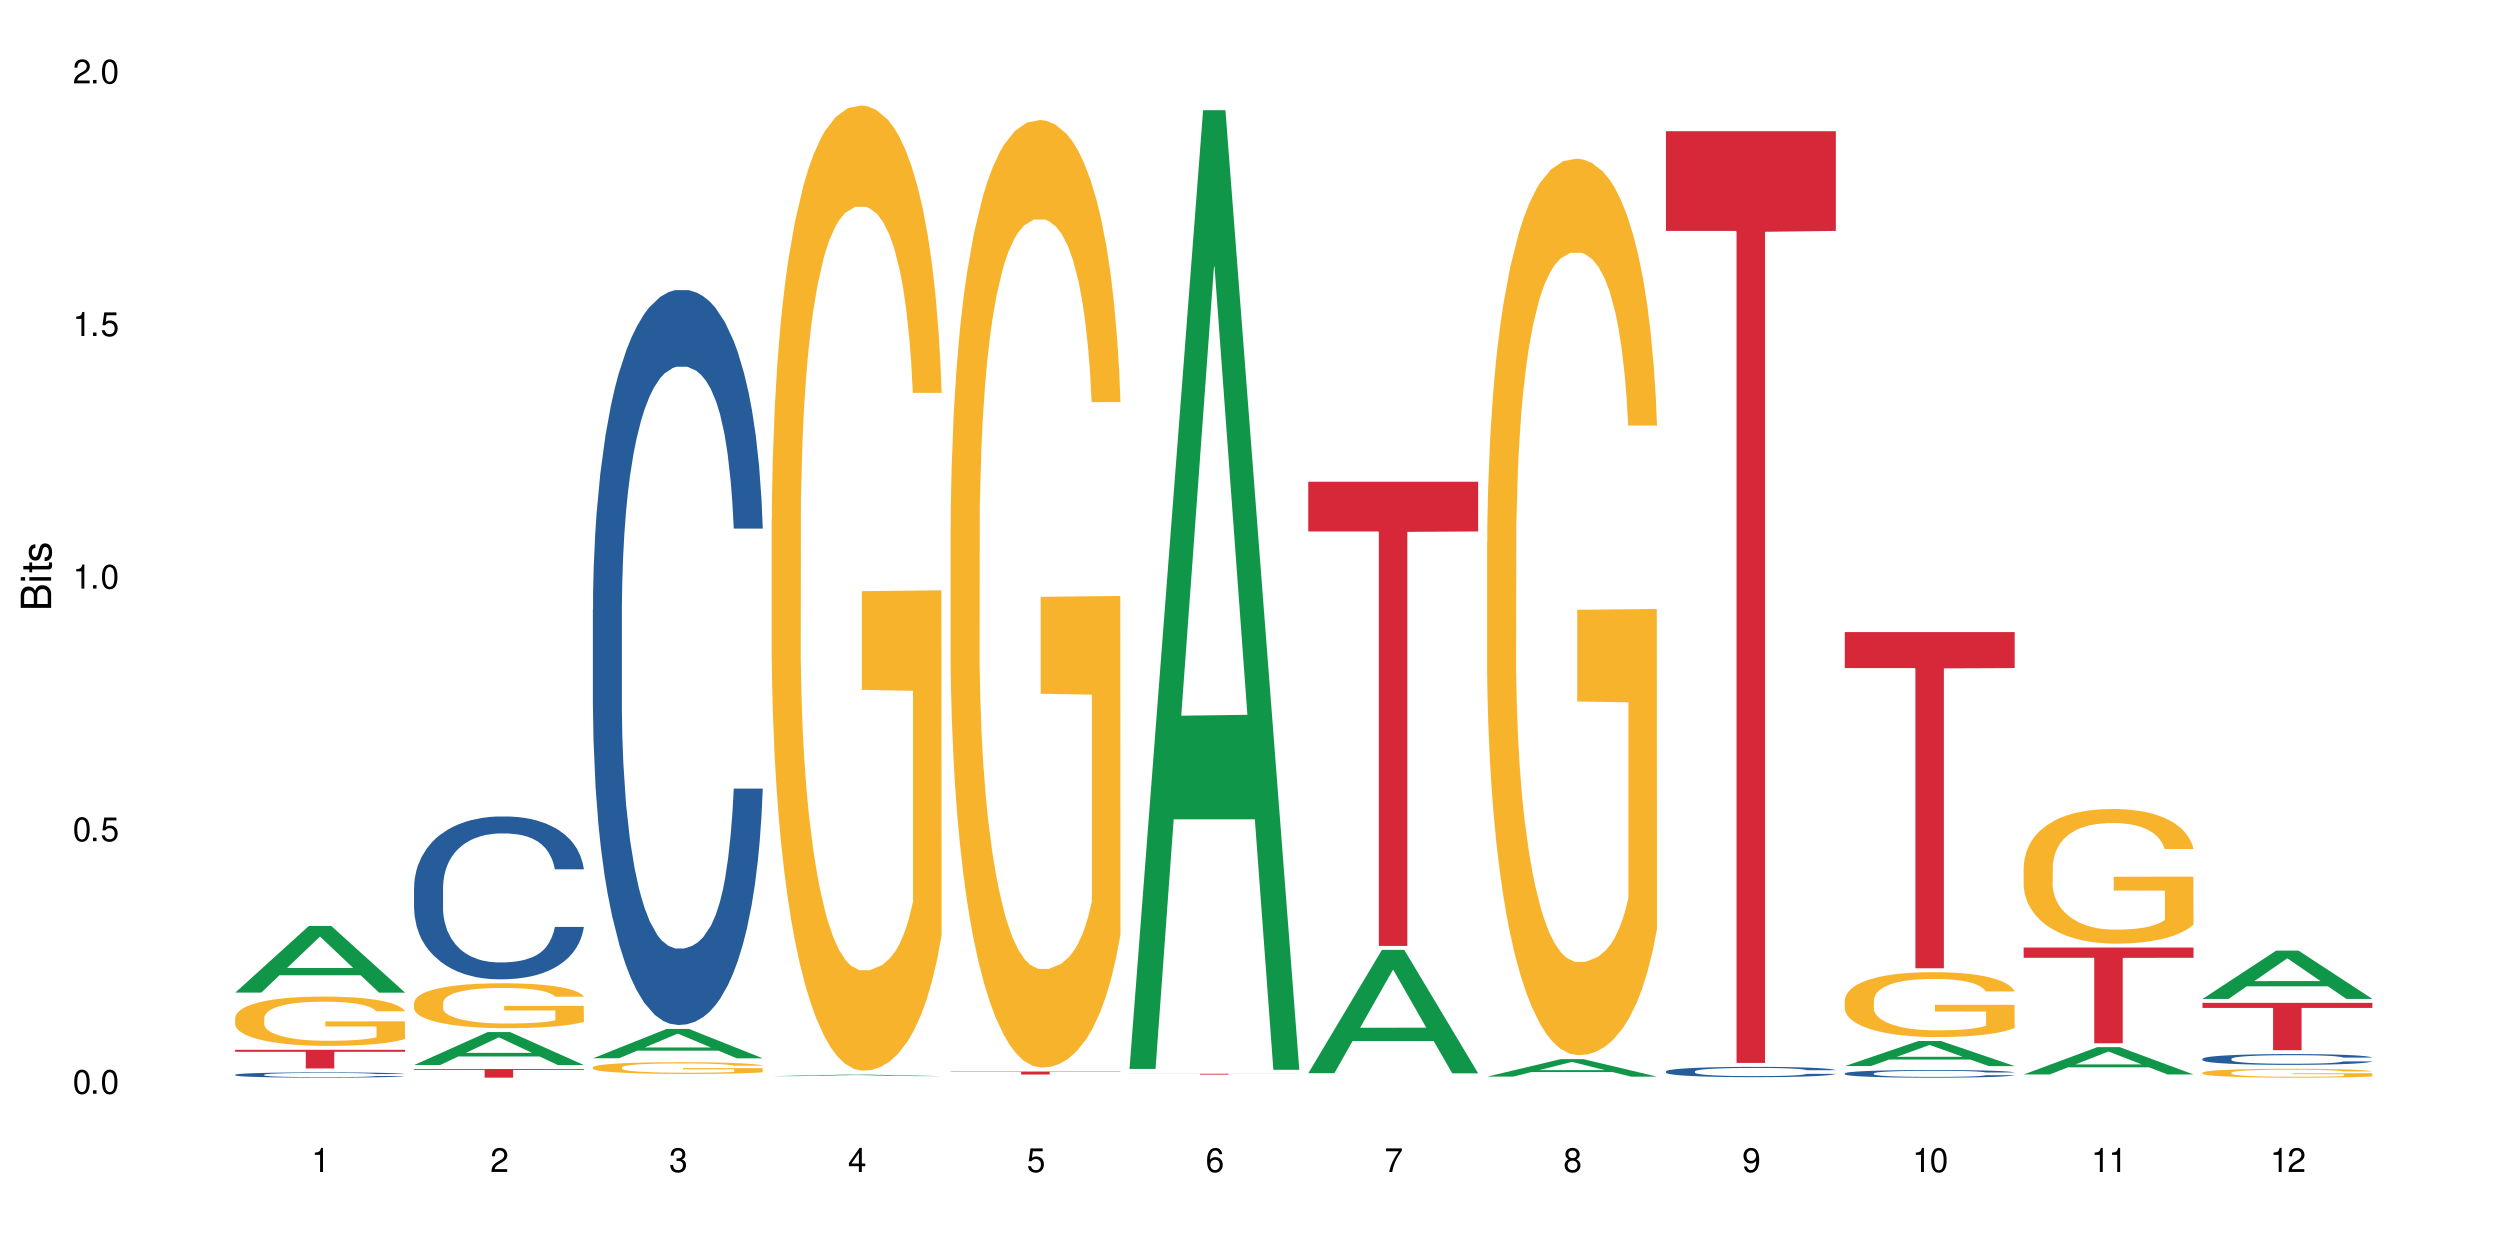 <?xml version="1.0" encoding="UTF-8"?>
<svg xmlns="http://www.w3.org/2000/svg" xmlns:xlink="http://www.w3.org/1999/xlink" width="720" height="360" viewBox="0 0 720 360">
<defs>
<g>
<g id="glyph-0-0">
</g>
<g id="glyph-0-1">
<path d="M 2.641 -6.938 C 2 -6.938 1.422 -6.656 1.078 -6.172 C 0.641 -5.562 0.406 -4.641 0.406 -3.359 C 0.406 -1.016 1.188 0.219 2.641 0.219 C 4.078 0.219 4.859 -1.016 4.859 -3.297 C 4.859 -4.641 4.656 -5.547 4.203 -6.172 C 3.844 -6.656 3.281 -6.938 2.641 -6.938 Z M 2.641 -6.188 C 3.547 -6.188 4 -5.25 4 -3.375 C 4 -1.406 3.562 -0.484 2.625 -0.484 C 1.734 -0.484 1.281 -1.438 1.281 -3.344 C 1.281 -5.25 1.734 -6.188 2.641 -6.188 Z M 2.641 -6.188 "/>
</g>
<g id="glyph-0-2">
<path d="M 1.828 -1 L 0.828 -1 L 0.828 0 L 1.828 0 Z M 1.828 -1 "/>
</g>
<g id="glyph-0-3">
<path d="M 4.562 -6.797 L 1.062 -6.797 L 0.547 -3.094 L 1.328 -3.094 C 1.719 -3.562 2.047 -3.734 2.578 -3.734 C 3.484 -3.734 4.062 -3.109 4.062 -2.094 C 4.062 -1.125 3.484 -0.531 2.578 -0.531 C 1.828 -0.531 1.375 -0.906 1.188 -1.672 L 0.328 -1.672 C 0.453 -1.109 0.547 -0.844 0.75 -0.594 C 1.125 -0.078 1.828 0.219 2.594 0.219 C 3.969 0.219 4.922 -0.781 4.922 -2.219 C 4.922 -3.562 4.031 -4.484 2.719 -4.484 C 2.25 -4.484 1.859 -4.359 1.469 -4.062 L 1.734 -5.969 L 4.562 -5.969 Z M 4.562 -6.797 "/>
</g>
<g id="glyph-0-4">
<path d="M 2.484 -4.938 L 2.484 0 L 3.328 0 L 3.328 -6.938 L 2.766 -6.938 C 2.469 -5.875 2.281 -5.734 0.984 -5.562 L 0.984 -4.938 Z M 2.484 -4.938 "/>
</g>
<g id="glyph-0-5">
<path d="M 4.859 -0.828 L 1.281 -0.828 C 1.359 -1.406 1.672 -1.781 2.5 -2.281 L 3.469 -2.828 C 4.406 -3.344 4.906 -4.062 4.906 -4.906 C 4.906 -5.484 4.672 -6.031 4.266 -6.406 C 3.859 -6.766 3.375 -6.938 2.719 -6.938 C 1.859 -6.938 1.219 -6.625 0.844 -6.031 C 0.609 -5.672 0.5 -5.234 0.484 -4.531 L 1.328 -4.531 C 1.359 -5.016 1.406 -5.281 1.531 -5.516 C 1.75 -5.938 2.188 -6.203 2.703 -6.203 C 3.469 -6.203 4.031 -5.641 4.031 -4.891 C 4.031 -4.344 3.719 -3.859 3.125 -3.516 L 2.234 -3 C 0.812 -2.172 0.406 -1.531 0.328 -0.016 L 4.859 -0.016 Z M 4.859 -0.828 "/>
</g>
<g id="glyph-0-6">
<path d="M 2.125 -3.188 L 2.578 -3.188 C 3.5 -3.188 3.984 -2.766 3.984 -1.922 C 3.984 -1.062 3.469 -0.531 2.594 -0.531 C 1.656 -0.531 1.203 -1 1.156 -2.016 L 0.312 -2.016 C 0.344 -1.453 0.438 -1.094 0.609 -0.781 C 0.953 -0.109 1.625 0.219 2.547 0.219 C 3.953 0.219 4.859 -0.625 4.859 -1.938 C 4.859 -2.828 4.516 -3.297 3.703 -3.594 C 4.344 -3.844 4.656 -4.328 4.656 -5.031 C 4.656 -6.219 3.875 -6.938 2.578 -6.938 C 1.203 -6.938 0.484 -6.172 0.453 -4.703 L 1.297 -4.703 C 1.312 -5.125 1.344 -5.359 1.453 -5.578 C 1.641 -5.969 2.062 -6.203 2.594 -6.203 C 3.344 -6.203 3.797 -5.75 3.797 -5 C 3.797 -4.516 3.609 -4.219 3.25 -4.047 C 3.016 -3.953 2.703 -3.922 2.125 -3.906 Z M 2.125 -3.188 "/>
</g>
<g id="glyph-0-7">
<path d="M 3.141 -1.672 L 3.141 0 L 3.984 0 L 3.984 -1.672 L 4.984 -1.672 L 4.984 -2.438 L 3.984 -2.438 L 3.984 -6.938 L 3.359 -6.938 L 0.266 -2.578 L 0.266 -1.672 Z M 3.141 -2.438 L 1 -2.438 L 3.141 -5.5 Z M 3.141 -2.438 "/>
</g>
<g id="glyph-0-8">
<path d="M 4.781 -5.125 C 4.609 -6.266 3.891 -6.938 2.844 -6.938 C 2.094 -6.938 1.422 -6.578 1.031 -5.953 C 0.594 -5.266 0.406 -4.422 0.406 -3.172 C 0.406 -2 0.578 -1.25 0.984 -0.641 C 1.359 -0.078 1.953 0.219 2.703 0.219 C 3.984 0.219 4.922 -0.75 4.922 -2.094 C 4.922 -3.375 4.062 -4.281 2.844 -4.281 C 2.172 -4.281 1.641 -4.031 1.281 -3.516 C 1.281 -5.234 1.828 -6.188 2.797 -6.188 C 3.391 -6.188 3.797 -5.797 3.938 -5.125 Z M 2.734 -3.531 C 3.547 -3.531 4.062 -2.953 4.062 -2.031 C 4.062 -1.156 3.484 -0.531 2.703 -0.531 C 1.922 -0.531 1.328 -1.188 1.328 -2.078 C 1.328 -2.938 1.906 -3.531 2.734 -3.531 Z M 2.734 -3.531 "/>
</g>
<g id="glyph-0-9">
<path d="M 4.984 -6.797 L 0.438 -6.797 L 0.438 -5.969 L 4.109 -5.969 C 2.5 -3.656 1.828 -2.234 1.328 0 L 2.219 0 C 2.594 -2.172 3.453 -4.047 4.984 -6.094 Z M 4.984 -6.797 "/>
</g>
<g id="glyph-0-10">
<path d="M 3.75 -3.656 C 4.469 -4.094 4.688 -4.438 4.688 -5.078 C 4.688 -6.172 3.844 -6.938 2.641 -6.938 C 1.438 -6.938 0.594 -6.172 0.594 -5.094 C 0.594 -4.438 0.812 -4.094 1.516 -3.656 C 0.734 -3.266 0.359 -2.703 0.359 -1.922 C 0.359 -0.656 1.281 0.219 2.641 0.219 C 3.984 0.219 4.922 -0.656 4.922 -1.922 C 4.922 -2.703 4.531 -3.266 3.75 -3.656 Z M 2.641 -6.188 C 3.359 -6.188 3.812 -5.75 3.812 -5.062 C 3.812 -4.406 3.344 -3.984 2.641 -3.984 C 1.922 -3.984 1.453 -4.406 1.453 -5.078 C 1.453 -5.75 1.922 -6.188 2.641 -6.188 Z M 2.641 -3.266 C 3.484 -3.266 4.062 -2.719 4.062 -1.906 C 4.062 -1.078 3.484 -0.531 2.625 -0.531 C 1.797 -0.531 1.219 -1.094 1.219 -1.906 C 1.219 -2.719 1.781 -3.266 2.641 -3.266 Z M 2.641 -3.266 "/>
</g>
<g id="glyph-0-11">
<path d="M 0.516 -1.578 C 0.672 -0.453 1.406 0.219 2.438 0.219 C 3.188 0.219 3.859 -0.141 4.266 -0.766 C 4.688 -1.453 4.891 -2.297 4.891 -3.547 C 4.891 -4.719 4.703 -5.453 4.312 -6.078 C 3.938 -6.641 3.344 -6.938 2.594 -6.938 C 1.297 -6.938 0.359 -5.969 0.359 -4.625 C 0.359 -3.344 1.234 -2.453 2.453 -2.453 C 3.094 -2.453 3.578 -2.672 4.016 -3.203 C 4 -1.484 3.469 -0.531 2.5 -0.531 C 1.906 -0.531 1.484 -0.906 1.359 -1.578 Z M 2.578 -6.203 C 3.375 -6.203 3.969 -5.531 3.969 -4.641 C 3.969 -3.797 3.391 -3.188 2.547 -3.188 C 1.734 -3.188 1.234 -3.766 1.234 -4.688 C 1.234 -5.562 1.797 -6.203 2.578 -6.203 Z M 2.578 -6.203 "/>
</g>
<g id="glyph-1-0">
</g>
<g id="glyph-1-1">
<path d="M 0 -0.953 L 0 -4.891 C 0 -5.719 -0.234 -6.344 -0.734 -6.797 C -1.188 -7.234 -1.812 -7.469 -2.5 -7.469 C -3.547 -7.469 -4.188 -7 -4.625 -5.875 C -4.984 -6.688 -5.625 -7.094 -6.531 -7.094 C -7.172 -7.094 -7.734 -6.859 -8.141 -6.391 C -8.562 -5.922 -8.75 -5.344 -8.75 -4.5 L -8.75 -0.953 Z M -4.984 -2.062 L -7.766 -2.062 L -7.766 -4.219 C -7.766 -4.844 -7.688 -5.203 -7.453 -5.5 C -7.219 -5.812 -6.859 -5.969 -6.375 -5.969 C -5.891 -5.969 -5.531 -5.812 -5.297 -5.5 C -5.062 -5.203 -4.984 -4.844 -4.984 -4.219 Z M -0.984 -2.062 L -4 -2.062 L -4 -4.781 C -4 -5.766 -3.438 -6.359 -2.484 -6.359 C -1.547 -6.359 -0.984 -5.766 -0.984 -4.781 Z M -0.984 -2.062 "/>
</g>
<g id="glyph-1-2">
<path d="M -6.281 -1.797 L -6.281 -0.797 L 0 -0.797 L 0 -1.797 Z M -8.75 -1.797 L -8.75 -0.797 L -7.484 -0.797 L -7.484 -1.797 Z M -8.75 -1.797 "/>
</g>
<g id="glyph-1-3">
<path d="M -6.281 -3.047 L -6.281 -2.016 L -8.016 -2.016 L -8.016 -1.016 L -6.281 -1.016 L -6.281 -0.172 L -5.469 -0.172 L -5.469 -1.016 L -0.719 -1.016 C -0.078 -1.016 0.281 -1.453 0.281 -2.234 C 0.281 -2.5 0.25 -2.719 0.188 -3.047 L -0.641 -3.047 C -0.609 -2.906 -0.594 -2.766 -0.594 -2.562 C -0.594 -2.141 -0.719 -2.016 -1.156 -2.016 L -5.469 -2.016 L -5.469 -3.047 Z M -6.281 -3.047 "/>
</g>
<g id="glyph-1-4">
<path d="M -4.531 -5.25 C -5.766 -5.25 -6.469 -4.422 -6.469 -2.969 C -6.469 -1.516 -5.719 -0.562 -4.547 -0.562 C -3.562 -0.562 -3.094 -1.062 -2.734 -2.562 L -2.516 -3.484 C -2.344 -4.188 -2.094 -4.469 -1.641 -4.469 C -1.047 -4.469 -0.641 -3.875 -0.641 -3 C -0.641 -2.453 -0.797 -2 -1.062 -1.75 C -1.25 -1.594 -1.422 -1.531 -1.875 -1.469 L -1.875 -0.406 C -0.422 -0.453 0.281 -1.266 0.281 -2.922 C 0.281 -4.5 -0.5 -5.516 -1.719 -5.516 C -2.656 -5.516 -3.172 -4.984 -3.469 -3.734 L -3.703 -2.766 C -3.891 -1.953 -4.156 -1.609 -4.594 -1.609 C -5.188 -1.609 -5.547 -2.125 -5.547 -2.938 C -5.547 -3.75 -5.203 -4.172 -4.531 -4.203 Z M -4.531 -5.25 "/>
</g>
</g>
</defs>
<rect x="-72" y="-36" width="864" height="432" fill="rgb(100%, 100%, 100%)" fill-opacity="1"/>
<path fill-rule="nonzero" fill="rgb(6.275%, 58.824%, 28.235%)" fill-opacity="1" d="M 67.73 285.871 L 67.785 285.852 L 88.957 266.664 L 95.387 266.664 L 116.664 285.887 L 109.188 285.887 L 103.855 280.871 L 80.488 280.871 L 75.258 285.871 L 67.73 285.871 L 82.734 278.793 L 101.711 278.773 L 92.25 269.805 L 92.145 269.785 L 92.039 269.84 L 82.684 278.773 L 82.734 278.793 Z M 67.73 285.871 "/>
<path fill-rule="nonzero" fill="rgb(14.51%, 36.078%, 60%)" fill-opacity="1" d="M 67.73 309.512 L 67.789 309.508 L 67.789 309.477 L 67.969 309.422 L 68.387 309.355 L 68.805 309.309 L 69.879 309.227 L 71.371 309.148 L 72.922 309.086 L 74.055 309.051 L 75.07 309.023 L 77.398 308.969 L 78.891 308.945 L 80.5 308.918 L 82.469 308.895 L 83.902 308.883 L 87.125 308.859 L 89.512 308.852 L 91.363 308.848 L 95.359 308.848 L 97.746 308.852 L 99.477 308.859 L 101.387 308.871 L 102.996 308.883 L 105.801 308.914 L 108.309 308.953 L 109.441 308.973 L 111.234 309.016 L 112.605 309.059 L 113.559 309.094 L 114.633 309.148 L 115.59 309.211 L 116.305 309.281 L 116.664 309.34 L 108.309 309.34 L 107.891 309.285 L 107.414 309.242 L 106.52 309.184 L 105.625 309.145 L 104.371 309.105 L 103.238 309.078 L 101.684 309.051 L 100.312 309.035 L 98.879 309.023 L 97.508 309.012 L 94.883 309.004 L 91.84 309.004 L 90.707 309.008 L 88.379 309.02 L 87.125 309.027 L 85.336 309.047 L 84.082 309.066 L 82.59 309.094 L 81.574 309.117 L 80.32 309.152 L 79.426 309.188 L 78.414 309.23 L 77.816 309.266 L 77.277 309.305 L 76.801 309.352 L 76.441 309.402 L 76.203 309.453 L 76.086 309.504 L 76.086 309.719 L 76.203 309.77 L 76.504 309.828 L 77.277 309.914 L 78.414 309.988 L 79.727 310.047 L 80.977 310.086 L 81.695 310.105 L 82.648 310.129 L 84.141 310.156 L 86.289 310.184 L 87.543 310.195 L 89.453 310.207 L 91.422 310.211 L 94.047 310.211 L 96.375 310.207 L 97.926 310.199 L 99.535 310.188 L 101.746 310.164 L 103.117 310.145 L 104.312 310.117 L 105.207 310.09 L 105.801 310.066 L 106.699 310.023 L 107.414 309.977 L 107.949 309.93 L 108.309 309.883 L 116.664 309.883 L 116.305 309.938 L 115.77 309.992 L 115.23 310.031 L 114.395 310.082 L 113.441 310.125 L 112.066 310.172 L 110.934 310.203 L 109.441 310.238 L 108.07 310.266 L 106.578 310.289 L 104.371 310.316 L 102.938 310.332 L 101.387 310.344 L 99.535 310.355 L 97.211 310.363 L 94.703 310.371 L 92.375 310.371 L 89.871 310.367 L 88.02 310.363 L 85.574 310.352 L 82.531 310.324 L 80.32 310.301 L 78.59 310.273 L 77.102 310.246 L 75.43 310.207 L 73.281 310.145 L 71.969 310.098 L 71.074 310.059 L 70.059 310.004 L 69.344 309.957 L 68.508 309.879 L 67.91 309.777 L 67.73 309.703 Z M 67.73 309.512 "/>
<path fill-rule="nonzero" fill="rgb(96.863%, 70.196%, 16.863%)" fill-opacity="1" d="M 67.73 293.098 L 67.789 293.086 L 67.789 292.824 L 68.031 292.242 L 68.625 291.438 L 69.402 290.773 L 70.238 290.258 L 70.773 289.984 L 71.668 289.594 L 72.445 289.309 L 74.414 288.727 L 76.922 288.18 L 78.293 287.945 L 79.844 287.727 L 82.051 287.48 L 83.066 287.387 L 86.172 287.18 L 89.691 287.051 L 93.57 287.012 L 95.359 287.023 L 97.805 287.078 L 101.148 287.219 L 103.059 287.352 L 104.551 287.48 L 106.102 287.648 L 108.012 287.906 L 109.801 288.219 L 111.234 288.531 L 112.664 288.918 L 113.859 289.336 L 114.871 289.789 L 115.77 290.332 L 116.305 290.789 L 116.664 291.242 L 108.367 291.242 L 107.891 290.789 L 107.355 290.438 L 106.461 290.008 L 105.562 289.699 L 104.668 289.453 L 102.996 289.113 L 101.566 288.906 L 99.777 288.727 L 98.047 288.609 L 96.074 288.531 L 94.883 288.504 L 91.719 288.504 L 88.855 288.594 L 87.184 288.699 L 85.992 288.805 L 84.32 288.996 L 83.305 289.152 L 82.707 289.258 L 80.918 289.66 L 79.727 290.023 L 79.07 290.27 L 78.234 290.656 L 77.637 291.008 L 76.98 291.527 L 76.621 291.918 L 76.145 292.801 L 76.086 295.133 L 76.266 295.629 L 76.621 296.16 L 77.102 296.625 L 77.816 297.121 L 78.531 297.496 L 79.785 298 L 80.859 298.34 L 81.695 298.559 L 83.305 298.91 L 83.961 299.027 L 85.512 299.262 L 87.125 299.441 L 89.094 299.598 L 90.586 299.676 L 92.973 299.738 L 96.016 299.738 L 99.598 299.664 L 101.863 299.559 L 103.414 299.453 L 104.43 299.363 L 105.684 299.223 L 106.578 299.09 L 107.414 298.949 L 108.43 298.727 L 108.43 295.629 L 93.688 295.613 L 93.688 294.16 L 116.602 294.148 L 116.664 299.223 L 115.41 299.57 L 113.859 299.91 L 112.367 300.168 L 110.816 300.391 L 108.605 300.637 L 106.816 300.793 L 104.07 300.973 L 101.566 301.09 L 98.941 301.168 L 96.613 301.207 L 93.867 301.219 L 91.422 301.191 L 88.797 301.117 L 86.707 301.012 L 84.797 300.883 L 82.887 300.715 L 80.5 300.441 L 78.949 300.219 L 77.34 299.949 L 75.727 299.625 L 74.297 299.273 L 73.34 299 L 72.387 298.688 L 71.371 298.301 L 70.418 297.859 L 69.699 297.457 L 69.043 297.004 L 68.566 296.574 L 68.09 295.992 L 67.852 295.523 L 67.73 295.121 Z M 67.73 293.098 "/>
<path fill-rule="nonzero" fill="rgb(83.922%, 15.686%, 22.353%)" fill-opacity="1" d="M 67.73 302.344 L 116.664 302.344 L 116.664 302.918 L 96.27 302.926 L 96.27 307.723 L 88.066 307.723 L 88.066 302.93 L 87.945 302.918 L 67.73 302.918 Z M 67.73 302.344 "/>
<path fill-rule="nonzero" fill="rgb(6.275%, 58.824%, 28.235%)" fill-opacity="1" d="M 119.238 306.727 L 119.289 306.719 L 140.465 297.234 L 146.895 297.234 L 168.172 306.738 L 160.695 306.738 L 155.363 304.258 L 131.996 304.258 L 126.766 306.727 L 119.238 306.727 L 134.242 303.23 L 153.219 303.223 L 143.758 298.785 L 143.652 298.777 L 143.547 298.805 L 134.191 303.223 L 134.242 303.23 Z M 119.238 306.727 "/>
<path fill-rule="nonzero" fill="rgb(14.51%, 36.078%, 60%)" fill-opacity="1" d="M 119.238 255.562 L 119.297 255.52 L 119.297 254.492 L 119.477 252.863 L 119.895 250.805 L 120.312 249.391 L 121.387 246.859 L 122.879 244.418 L 124.43 242.531 L 125.562 241.418 L 126.578 240.559 L 128.906 238.973 L 130.398 238.16 L 132.008 237.43 L 133.977 236.703 L 135.41 236.273 L 138.633 235.586 L 141.02 235.285 L 142.871 235.156 L 146.867 235.156 L 149.254 235.328 L 150.984 235.543 L 152.895 235.887 L 154.504 236.273 L 157.309 237.215 L 159.816 238.414 L 160.949 239.102 L 162.742 240.43 L 164.113 241.719 L 165.066 242.832 L 166.141 244.418 L 167.098 246.348 L 167.812 248.531 L 168.172 250.375 L 159.816 250.375 L 159.398 248.66 L 158.922 247.332 L 158.027 245.574 L 157.133 244.332 L 155.879 243.09 L 154.746 242.273 L 153.191 241.461 L 151.82 240.945 L 150.387 240.559 L 149.016 240.301 L 146.391 240.047 L 143.348 240.047 L 142.211 240.129 L 139.887 240.473 L 138.633 240.773 L 136.844 241.375 L 135.59 241.93 L 134.098 242.789 L 133.082 243.516 L 131.828 244.633 L 130.934 245.617 L 129.922 247.031 L 129.324 248.105 L 128.785 249.305 L 128.309 250.719 L 127.949 252.219 L 127.711 253.805 L 127.594 255.348 L 127.594 261.992 L 127.711 263.535 L 128.012 265.336 L 128.785 267.953 L 129.922 270.223 L 131.234 272.023 L 132.484 273.312 L 133.203 273.91 L 134.156 274.598 L 135.648 275.453 L 137.797 276.312 L 139.051 276.656 L 140.961 276.996 L 142.93 277.168 L 145.555 277.168 L 147.883 276.996 L 149.434 276.781 L 151.043 276.441 L 153.254 275.711 L 154.625 275.027 L 155.816 274.211 L 156.715 273.398 L 157.309 272.711 L 158.207 271.383 L 158.922 269.926 L 159.457 268.422 L 159.816 266.965 L 168.172 266.965 L 167.812 268.68 L 167.277 270.352 L 166.738 271.598 L 165.902 273.098 L 164.949 274.426 L 163.574 275.926 L 162.441 276.91 L 160.949 277.984 L 159.578 278.797 L 158.086 279.527 L 155.879 280.383 L 154.445 280.812 L 152.895 281.199 L 151.043 281.543 L 148.719 281.84 L 146.211 282.012 L 143.883 282.055 L 141.379 281.969 L 139.527 281.797 L 137.082 281.414 L 134.039 280.641 L 131.828 279.828 L 130.098 279.012 L 128.605 278.156 L 126.938 276.996 L 124.789 275.109 L 123.477 273.652 L 122.582 272.453 L 121.566 270.781 L 120.852 269.281 L 120.016 266.879 L 119.418 263.836 L 119.238 261.48 Z M 119.238 255.562 "/>
<path fill-rule="nonzero" fill="rgb(96.863%, 70.196%, 16.863%)" fill-opacity="1" d="M 119.238 288.719 L 119.297 288.707 L 119.297 288.469 L 119.535 287.938 L 120.133 287.207 L 120.91 286.605 L 121.746 286.133 L 122.281 285.883 L 123.176 285.531 L 123.953 285.27 L 125.922 284.738 L 128.43 284.242 L 129.801 284.031 L 131.352 283.828 L 133.559 283.605 L 134.574 283.523 L 137.676 283.332 L 141.199 283.215 L 145.078 283.18 L 146.867 283.191 L 149.312 283.238 L 152.656 283.371 L 154.566 283.488 L 156.059 283.605 L 157.609 283.758 L 159.52 283.996 L 161.309 284.277 L 162.742 284.562 L 164.172 284.914 L 165.367 285.293 L 166.379 285.707 L 167.277 286.203 L 167.812 286.617 L 168.172 287.031 L 159.875 287.031 L 159.398 286.617 L 158.863 286.297 L 157.965 285.906 L 157.07 285.625 L 156.176 285.398 L 154.504 285.094 L 153.074 284.902 L 151.281 284.738 L 149.551 284.633 L 147.582 284.562 L 146.391 284.539 L 143.227 284.539 L 140.363 284.621 L 138.691 284.715 L 137.5 284.809 L 135.828 284.988 L 134.812 285.129 L 134.215 285.223 L 132.426 285.59 L 131.234 285.918 L 130.578 286.145 L 129.742 286.5 L 129.145 286.816 L 128.488 287.289 L 128.129 287.645 L 127.652 288.445 L 127.594 290.57 L 127.773 291.02 L 128.129 291.504 L 128.605 291.93 L 129.324 292.379 L 130.039 292.719 L 131.293 293.18 L 132.367 293.488 L 133.203 293.688 L 134.812 294.008 L 135.469 294.113 L 137.02 294.328 L 138.633 294.492 L 140.602 294.633 L 142.094 294.703 L 144.48 294.762 L 147.523 294.762 L 151.105 294.691 L 153.371 294.598 L 154.922 294.504 L 155.938 294.422 L 157.191 294.289 L 158.086 294.172 L 158.922 294.043 L 159.938 293.844 L 159.938 291.02 L 145.195 291.008 L 145.195 289.688 L 168.109 289.676 L 168.172 294.289 L 166.918 294.609 L 165.367 294.918 L 163.875 295.152 L 162.324 295.352 L 160.113 295.578 L 158.324 295.719 L 155.578 295.883 L 153.074 295.992 L 150.449 296.062 L 148.121 296.098 L 145.375 296.109 L 142.93 296.086 L 140.305 296.016 L 138.215 295.922 L 136.305 295.801 L 134.395 295.648 L 132.008 295.402 L 130.457 295.199 L 128.848 294.953 L 127.234 294.656 L 125.801 294.34 L 124.848 294.09 L 123.895 293.809 L 122.879 293.453 L 121.926 293.051 L 121.207 292.684 L 120.551 292.273 L 120.074 291.883 L 119.598 291.352 L 119.359 290.926 L 119.238 290.559 Z M 119.238 288.719 "/>
<path fill-rule="nonzero" fill="rgb(83.922%, 15.686%, 22.353%)" fill-opacity="1" d="M 119.238 307.863 L 168.172 307.863 L 168.172 308.129 L 147.777 308.133 L 147.777 310.371 L 139.574 310.371 L 139.574 308.137 L 139.453 308.129 L 119.238 308.129 Z M 119.238 307.863 "/>
<path fill-rule="nonzero" fill="rgb(6.275%, 58.824%, 28.235%)" fill-opacity="1" d="M 170.746 304.785 L 170.797 304.777 L 191.973 296.336 L 198.402 296.336 L 219.68 304.793 L 212.203 304.793 L 206.871 302.586 L 183.504 302.586 L 178.273 304.785 L 170.746 304.785 L 185.75 301.672 L 204.727 301.664 L 195.266 297.715 L 195.16 297.707 L 195.055 297.734 L 185.699 301.664 L 185.75 301.672 Z M 170.746 304.785 "/>
<path fill-rule="nonzero" fill="rgb(14.51%, 36.078%, 60%)" fill-opacity="1" d="M 170.746 175.648 L 170.805 175.453 L 170.805 170.809 L 170.984 163.457 L 171.402 154.172 L 171.82 147.789 L 172.895 136.371 L 174.387 125.344 L 175.938 116.832 L 177.07 111.801 L 178.086 107.934 L 180.414 100.773 L 181.906 97.098 L 183.516 93.809 L 185.484 90.52 L 186.918 88.586 L 190.141 85.492 L 192.527 84.137 L 194.375 83.555 L 198.375 83.555 L 200.762 84.332 L 202.492 85.297 L 204.402 86.844 L 206.012 88.586 L 208.816 92.844 L 211.324 98.262 L 212.457 101.355 L 214.25 107.352 L 215.621 113.156 L 216.574 118.188 L 217.648 125.344 L 218.605 134.051 L 219.32 143.918 L 219.68 152.238 L 211.324 152.238 L 210.906 144.5 L 210.43 138.5 L 209.535 130.57 L 208.641 124.957 L 207.387 119.348 L 206.25 115.672 L 204.699 111.996 L 203.328 109.676 L 201.895 107.934 L 200.523 106.773 L 197.898 105.613 L 194.855 105.613 L 193.719 106 L 191.395 107.547 L 190.141 108.902 L 188.352 111.609 L 187.098 114.125 L 185.605 117.992 L 184.59 121.281 L 183.336 126.312 L 182.441 130.762 L 181.426 137.148 L 180.832 141.984 L 180.293 147.402 L 179.816 153.785 L 179.457 160.555 L 179.219 167.715 L 179.102 174.68 L 179.102 204.668 L 179.219 211.633 L 179.52 219.758 L 180.293 231.559 L 181.426 241.812 L 182.742 249.938 L 183.992 255.742 L 184.711 258.449 L 185.664 261.547 L 187.156 265.414 L 189.305 269.285 L 190.559 270.832 L 192.469 272.379 L 194.438 273.156 L 197.062 273.156 L 199.391 272.379 L 200.941 271.414 L 202.551 269.867 L 204.762 266.578 L 206.133 263.48 L 207.324 259.805 L 208.223 256.129 L 208.816 253.035 L 209.711 247.035 L 210.43 240.457 L 210.965 233.688 L 211.324 227.109 L 219.68 227.109 L 219.32 234.848 L 218.785 242.395 L 218.246 248.004 L 217.41 254.773 L 216.457 260.773 L 215.082 267.543 L 213.949 271.992 L 212.457 276.832 L 211.086 280.508 L 209.594 283.797 L 207.387 287.664 L 205.953 289.598 L 204.402 291.34 L 202.551 292.887 L 200.227 294.242 L 197.719 295.016 L 195.391 295.211 L 192.887 294.824 L 191.035 294.051 L 188.59 292.309 L 185.547 288.824 L 183.336 285.148 L 181.605 281.473 L 180.113 277.605 L 178.445 272.379 L 176.297 263.867 L 174.984 257.289 L 174.086 251.875 L 173.074 244.328 L 172.355 237.555 L 171.523 226.723 L 170.926 212.984 L 170.746 202.344 Z M 170.746 175.648 "/>
<path fill-rule="nonzero" fill="rgb(96.863%, 70.196%, 16.863%)" fill-opacity="1" d="M 170.746 307.363 L 170.805 307.363 L 170.805 307.301 L 171.043 307.16 L 171.641 306.969 L 172.418 306.812 L 173.254 306.691 L 173.789 306.625 L 174.684 306.531 L 175.461 306.465 L 177.43 306.324 L 179.938 306.195 L 181.309 306.141 L 182.859 306.09 L 185.066 306.031 L 186.082 306.008 L 189.184 305.961 L 192.707 305.93 L 196.586 305.918 L 198.375 305.922 L 200.82 305.934 L 204.164 305.969 L 206.074 306 L 207.566 306.031 L 209.117 306.07 L 211.027 306.133 L 212.816 306.207 L 214.25 306.281 L 215.68 306.371 L 216.875 306.473 L 217.887 306.578 L 218.785 306.707 L 219.32 306.816 L 219.68 306.926 L 211.383 306.926 L 210.906 306.816 L 210.371 306.734 L 209.473 306.633 L 208.578 306.559 L 207.684 306.5 L 206.012 306.418 L 204.582 306.371 L 202.789 306.324 L 201.059 306.297 L 199.09 306.281 L 197.898 306.273 L 194.734 306.273 L 191.871 306.297 L 190.199 306.32 L 189.008 306.344 L 187.336 306.391 L 186.32 306.43 L 185.723 306.453 L 183.934 306.547 L 182.742 306.633 L 182.086 306.691 L 181.25 306.785 L 180.652 306.867 L 179.996 306.992 L 179.637 307.086 L 179.16 307.293 L 179.102 307.848 L 179.281 307.965 L 179.637 308.094 L 180.113 308.203 L 180.832 308.32 L 181.547 308.41 L 182.801 308.531 L 183.875 308.609 L 184.711 308.664 L 186.32 308.746 L 186.977 308.773 L 188.527 308.828 L 190.141 308.871 L 192.109 308.91 L 193.602 308.926 L 195.988 308.941 L 199.031 308.941 L 202.613 308.926 L 204.879 308.898 L 206.43 308.875 L 207.445 308.852 L 208.699 308.82 L 209.594 308.789 L 210.43 308.754 L 211.445 308.703 L 211.445 307.965 L 196.703 307.961 L 196.703 307.617 L 219.617 307.613 L 219.68 308.82 L 218.426 308.902 L 216.875 308.984 L 215.383 309.043 L 213.832 309.098 L 211.621 309.156 L 209.832 309.191 L 207.086 309.234 L 204.582 309.262 L 201.957 309.281 L 199.629 309.293 L 196.883 309.293 L 194.438 309.289 L 191.812 309.27 L 189.723 309.246 L 187.812 309.215 L 185.902 309.176 L 183.516 309.109 L 181.965 309.059 L 180.355 308.992 L 178.742 308.914 L 177.309 308.832 L 176.355 308.766 L 175.402 308.691 L 174.387 308.602 L 173.43 308.496 L 172.715 308.402 L 172.059 308.293 L 171.582 308.191 L 171.105 308.051 L 170.867 307.941 L 170.746 307.844 Z M 170.746 307.363 "/>
<path fill-rule="nonzero" fill="rgb(6.275%, 58.824%, 28.235%)" fill-opacity="1" d="M 222.254 309.926 L 222.305 309.926 L 243.48 309.488 L 249.91 309.488 L 271.188 309.926 L 263.711 309.926 L 258.379 309.812 L 235.008 309.812 L 229.781 309.926 L 222.254 309.926 L 237.258 309.766 L 256.234 309.762 L 246.773 309.559 L 246.562 309.559 L 237.207 309.762 L 237.258 309.766 Z M 222.254 309.926 "/>
<path fill-rule="nonzero" fill="rgb(96.863%, 70.196%, 16.863%)" fill-opacity="1" d="M 222.254 149.441 L 222.312 149.188 L 222.312 144.109 L 222.551 132.684 L 223.148 116.945 L 223.926 103.996 L 224.762 93.844 L 225.297 88.512 L 226.191 80.895 L 226.969 75.312 L 228.938 63.887 L 231.445 53.223 L 232.816 48.656 L 234.367 44.34 L 236.574 39.516 L 237.59 37.738 L 240.691 33.676 L 244.215 31.137 L 248.094 30.375 L 249.883 30.629 L 252.328 31.645 L 255.672 34.438 L 257.582 36.977 L 259.07 39.516 L 260.625 42.816 L 262.535 47.895 L 264.324 53.984 L 265.754 60.078 L 267.188 67.695 L 268.383 75.82 L 269.395 84.703 L 270.289 95.367 L 270.828 104.25 L 271.188 113.137 L 262.891 113.137 L 262.414 104.25 L 261.875 97.398 L 260.98 89.02 L 260.086 82.926 L 259.191 78.102 L 257.52 71.504 L 256.09 67.441 L 254.297 63.887 L 252.566 61.602 L 250.598 60.078 L 249.406 59.57 L 246.242 59.57 L 243.379 61.348 L 241.707 63.379 L 240.516 65.41 L 238.844 69.219 L 237.828 72.266 L 237.23 74.297 L 235.441 82.164 L 234.25 89.273 L 233.59 94.098 L 232.758 101.715 L 232.16 108.566 L 231.504 118.723 L 231.145 126.34 L 230.668 143.602 L 230.609 189.297 L 230.785 198.945 L 231.145 209.355 L 231.621 218.492 L 232.34 228.141 L 233.055 235.504 L 234.309 245.402 L 235.383 252.004 L 236.219 256.32 L 237.828 263.176 L 238.484 265.461 L 240.035 270.027 L 241.648 273.582 L 243.617 276.629 L 245.109 278.152 L 247.496 279.422 L 250.539 279.422 L 254.121 277.898 L 256.387 275.867 L 257.938 273.836 L 258.953 272.059 L 260.207 269.266 L 261.102 266.727 L 261.938 263.938 L 262.949 259.621 L 262.949 198.945 L 248.211 198.691 L 248.211 170.258 L 271.125 170.004 L 271.188 269.266 L 269.934 276.121 L 268.383 282.723 L 266.891 287.801 L 265.34 292.117 L 263.129 296.938 L 261.34 299.984 L 258.594 303.539 L 256.09 305.824 L 253.465 307.348 L 251.137 308.109 L 248.391 308.363 L 245.945 307.855 L 243.32 306.332 L 241.23 304.301 L 239.32 301.762 L 237.41 298.461 L 235.023 293.133 L 233.473 288.816 L 231.859 283.484 L 230.25 277.137 L 228.816 270.281 L 227.863 264.953 L 226.91 258.859 L 225.895 251.242 L 224.938 242.609 L 224.223 234.742 L 223.566 225.855 L 223.09 217.477 L 222.613 206.055 L 222.375 196.914 L 222.254 189.043 Z M 222.254 149.441 "/>
<path fill-rule="nonzero" fill="rgb(96.863%, 70.196%, 16.863%)" fill-opacity="1" d="M 273.762 151.449 L 273.82 151.199 L 273.82 146.215 L 274.059 135 L 274.656 119.547 L 275.434 106.836 L 276.27 96.867 L 276.805 91.633 L 277.699 84.156 L 278.477 78.672 L 280.445 67.457 L 282.949 56.988 L 284.324 52.5 L 285.875 48.266 L 288.082 43.527 L 289.098 41.785 L 292.199 37.797 L 295.723 35.305 L 299.602 34.555 L 301.391 34.805 L 303.836 35.801 L 307.18 38.543 L 309.09 41.035 L 310.578 43.527 L 312.133 46.77 L 314.039 51.754 L 315.832 57.734 L 317.262 63.719 L 318.695 71.195 L 319.891 79.172 L 320.902 87.895 L 321.797 98.363 L 322.336 107.086 L 322.695 115.809 L 314.398 115.809 L 313.922 107.086 L 313.383 100.355 L 312.488 92.129 L 311.594 86.148 L 310.699 81.414 L 309.027 74.934 L 307.598 70.945 L 305.805 67.457 L 304.074 65.211 L 302.105 63.719 L 300.914 63.219 L 297.75 63.219 L 294.887 64.965 L 293.215 66.957 L 292.02 68.953 L 290.352 72.691 L 289.336 75.68 L 288.738 77.676 L 286.949 85.402 L 285.754 92.379 L 285.098 97.117 L 284.266 104.594 L 283.668 111.32 L 283.012 121.293 L 282.652 128.77 L 282.176 145.719 L 282.117 190.582 L 282.293 200.051 L 282.652 210.27 L 283.129 219.242 L 283.848 228.715 L 284.562 235.941 L 285.816 245.664 L 286.891 252.145 L 287.727 256.379 L 289.336 263.109 L 289.992 265.352 L 291.543 269.84 L 293.156 273.328 L 295.125 276.32 L 296.617 277.816 L 299.004 279.062 L 302.047 279.062 L 305.625 277.566 L 307.895 275.57 L 309.445 273.578 L 310.461 271.832 L 311.715 269.09 L 312.609 266.598 L 313.445 263.855 L 314.457 259.621 L 314.457 200.051 L 299.719 199.801 L 299.719 171.887 L 322.633 171.637 L 322.695 269.09 L 321.441 275.82 L 319.891 282.301 L 318.398 287.285 L 316.844 291.523 L 314.637 296.258 L 312.848 299.25 L 310.102 302.738 L 307.598 304.98 L 304.969 306.477 L 302.645 307.227 L 299.898 307.473 L 297.453 306.977 L 294.824 305.48 L 292.738 303.488 L 290.828 300.992 L 288.918 297.754 L 286.531 292.52 L 284.98 288.281 L 283.367 283.047 L 281.758 276.816 L 280.324 270.09 L 279.371 264.855 L 278.414 258.871 L 277.402 251.395 L 276.445 242.922 L 275.73 235.195 L 275.074 226.473 L 274.598 218.246 L 274.121 207.031 L 273.879 198.059 L 273.762 190.332 Z M 273.762 151.449 "/>
<path fill-rule="nonzero" fill="rgb(83.922%, 15.686%, 22.353%)" fill-opacity="1" d="M 273.762 308.598 L 322.695 308.598 L 322.695 308.691 L 302.301 308.691 L 302.301 309.473 L 294.094 309.473 L 294.094 308.695 L 293.977 308.691 L 273.762 308.691 Z M 273.762 308.598 "/>
<path fill-rule="nonzero" fill="rgb(6.275%, 58.824%, 28.235%)" fill-opacity="1" d="M 325.27 307.844 L 325.32 307.586 L 346.492 31.746 L 352.926 31.746 L 374.199 308.105 L 366.727 308.105 L 361.395 235.965 L 338.023 235.965 L 332.797 307.844 L 325.27 307.844 L 340.273 206.125 L 359.25 205.863 L 349.789 76.895 L 349.684 76.637 L 349.578 77.414 L 340.219 205.863 L 340.273 206.125 Z M 325.27 307.844 "/>
<path fill-rule="nonzero" fill="rgb(83.922%, 15.686%, 22.353%)" fill-opacity="1" d="M 325.27 309.227 L 374.199 309.227 L 374.199 309.254 L 353.809 309.254 L 353.809 309.484 L 345.602 309.484 L 345.602 309.258 L 345.484 309.254 L 325.27 309.254 Z M 325.27 309.227 "/>
<path fill-rule="nonzero" fill="rgb(6.275%, 58.824%, 28.235%)" fill-opacity="1" d="M 376.777 309.082 L 376.828 309.047 L 398 273.559 L 404.43 273.559 L 425.707 309.113 L 418.234 309.113 L 412.902 299.832 L 389.531 299.832 L 384.305 309.082 L 376.777 309.082 L 391.781 295.996 L 410.758 295.961 L 401.293 279.367 L 401.191 279.336 L 401.086 279.438 L 391.727 295.961 L 391.781 295.996 Z M 376.777 309.082 "/>
<path fill-rule="nonzero" fill="rgb(83.922%, 15.686%, 22.353%)" fill-opacity="1" d="M 376.777 138.742 L 425.707 138.742 L 425.707 153.055 L 405.316 153.18 L 405.316 272.438 L 397.109 272.438 L 397.109 153.305 L 396.992 153.055 L 376.777 153.055 Z M 376.777 138.742 "/>
<path fill-rule="nonzero" fill="rgb(6.275%, 58.824%, 28.235%)" fill-opacity="1" d="M 428.285 310.066 L 428.336 310.062 L 449.508 305.023 L 455.938 305.023 L 477.215 310.074 L 469.742 310.074 L 464.406 308.754 L 441.039 308.754 L 435.812 310.066 L 428.285 310.066 L 443.289 308.207 L 462.266 308.203 L 452.801 305.848 L 452.699 305.844 L 452.594 305.855 L 443.234 308.203 L 443.289 308.207 Z M 428.285 310.066 "/>
<path fill-rule="nonzero" fill="rgb(96.863%, 70.196%, 16.863%)" fill-opacity="1" d="M 428.285 156.281 L 428.344 156.047 L 428.344 151.332 L 428.582 140.719 L 429.18 126.102 L 429.953 114.074 L 430.789 104.641 L 431.328 99.688 L 432.223 92.613 L 433 87.426 L 434.969 76.816 L 437.473 66.914 L 438.848 62.668 L 440.398 58.66 L 442.605 54.18 L 443.621 52.527 L 446.723 48.754 L 450.242 46.398 L 454.121 45.691 L 455.914 45.926 L 458.359 46.867 L 461.703 49.461 L 463.609 51.82 L 465.102 54.18 L 466.652 57.246 L 468.562 61.961 L 470.355 67.621 L 471.785 73.277 L 473.219 80.352 L 474.41 87.898 L 475.426 96.152 L 476.32 106.055 L 476.859 114.309 L 477.215 122.562 L 468.922 122.562 L 468.445 114.309 L 467.906 107.941 L 467.012 100.16 L 466.117 94.5 L 465.223 90.02 L 463.551 83.891 L 462.117 80.117 L 460.328 76.816 L 458.598 74.695 L 456.629 73.277 L 455.434 72.809 L 452.273 72.809 L 449.41 74.457 L 447.738 76.344 L 446.543 78.23 L 444.875 81.77 L 443.859 84.598 L 443.262 86.484 L 441.473 93.793 L 440.277 100.398 L 439.621 104.879 L 438.785 111.953 L 438.191 118.316 L 437.535 127.75 L 437.176 134.824 L 436.699 150.859 L 436.637 193.305 L 436.816 202.266 L 437.176 211.934 L 437.652 220.422 L 438.367 229.383 L 439.086 236.223 L 440.34 245.418 L 441.414 251.547 L 442.246 255.559 L 443.859 261.922 L 444.516 264.047 L 446.066 268.289 L 447.68 271.59 L 449.648 274.422 L 451.141 275.836 L 453.527 277.016 L 456.57 277.016 L 460.148 275.602 L 462.418 273.715 L 463.969 271.828 L 464.984 270.176 L 466.238 267.582 L 467.133 265.227 L 467.969 262.633 L 468.98 258.621 L 468.98 202.266 L 454.242 202.027 L 454.242 175.617 L 477.156 175.383 L 477.215 267.582 L 475.965 273.949 L 474.41 280.082 L 472.918 284.797 L 471.367 288.805 L 469.16 293.285 L 467.371 296.117 L 464.625 299.418 L 462.117 301.539 L 459.492 302.953 L 457.164 303.66 L 454.422 303.898 L 451.973 303.426 L 449.348 302.012 L 447.262 300.125 L 445.352 297.766 L 443.441 294.699 L 441.055 289.75 L 439.504 285.738 L 437.891 280.789 L 436.281 274.895 L 434.848 268.527 L 433.895 263.574 L 432.938 257.914 L 431.926 250.84 L 430.969 242.824 L 430.254 235.512 L 429.598 227.262 L 429.121 219.48 L 428.641 208.867 L 428.402 200.379 L 428.285 193.07 Z M 428.285 156.281 "/>
<path fill-rule="nonzero" fill="rgb(14.51%, 36.078%, 60%)" fill-opacity="1" d="M 479.793 308.551 L 479.852 308.547 L 479.852 308.484 L 480.031 308.379 L 480.449 308.25 L 480.867 308.16 L 481.941 308 L 483.434 307.844 L 484.984 307.727 L 486.117 307.656 L 487.133 307.602 L 489.457 307.5 L 490.949 307.449 L 492.562 307.402 L 494.531 307.355 L 495.965 307.328 L 499.184 307.285 L 501.574 307.266 L 503.422 307.258 L 507.422 307.258 L 509.809 307.27 L 511.539 307.281 L 513.449 307.305 L 515.059 307.328 L 517.863 307.387 L 520.371 307.465 L 521.504 307.508 L 523.293 307.594 L 524.668 307.672 L 525.621 307.746 L 526.695 307.844 L 527.648 307.969 L 528.367 308.105 L 528.723 308.223 L 520.371 308.223 L 519.953 308.113 L 519.473 308.031 L 518.578 307.918 L 517.684 307.84 L 516.43 307.762 L 515.297 307.711 L 513.746 307.656 L 512.375 307.625 L 510.941 307.602 L 509.57 307.586 L 506.941 307.566 L 503.898 307.566 L 502.766 307.574 L 500.438 307.594 L 499.184 307.613 L 497.395 307.652 L 496.141 307.688 L 494.648 307.742 L 493.637 307.789 L 492.383 307.859 L 491.488 307.922 L 490.473 308.012 L 489.875 308.078 L 489.34 308.152 L 488.863 308.242 L 488.504 308.34 L 488.266 308.438 L 488.145 308.535 L 488.145 308.957 L 488.266 309.055 L 488.562 309.168 L 489.34 309.336 L 490.473 309.48 L 491.785 309.594 L 493.039 309.676 L 493.754 309.711 L 494.711 309.754 L 496.203 309.809 L 498.352 309.863 L 499.602 309.887 L 501.512 309.906 L 503.48 309.918 L 506.109 309.918 L 508.434 309.906 L 509.988 309.895 L 511.598 309.871 L 513.805 309.828 L 515.18 309.781 L 516.371 309.73 L 517.266 309.68 L 517.863 309.637 L 518.758 309.551 L 519.473 309.461 L 520.012 309.363 L 520.371 309.273 L 528.723 309.273 L 528.367 309.383 L 527.828 309.488 L 527.293 309.566 L 526.457 309.66 L 525.5 309.746 L 524.129 309.84 L 522.996 309.902 L 521.504 309.969 L 520.133 310.023 L 518.641 310.066 L 516.43 310.121 L 515 310.148 L 513.449 310.176 L 511.598 310.195 L 509.27 310.215 L 506.766 310.227 L 504.438 310.227 L 501.93 310.223 L 500.082 310.211 L 497.633 310.188 L 494.59 310.137 L 492.383 310.086 L 490.652 310.035 L 489.16 309.98 L 487.488 309.906 L 485.34 309.789 L 484.027 309.695 L 483.133 309.621 L 482.117 309.516 L 481.402 309.418 L 480.566 309.266 L 479.969 309.074 L 479.793 308.926 Z M 479.793 308.551 "/>
<path fill-rule="nonzero" fill="rgb(83.922%, 15.686%, 22.353%)" fill-opacity="1" d="M 479.793 37.777 L 528.723 37.777 L 528.723 66.504 L 508.332 66.754 L 508.332 306.133 L 500.125 306.133 L 500.125 67.008 L 500.008 66.504 L 479.793 66.504 Z M 479.793 37.777 "/>
<path fill-rule="nonzero" fill="rgb(6.275%, 58.824%, 28.235%)" fill-opacity="1" d="M 531.301 307.031 L 531.352 307.023 L 552.523 299.801 L 558.953 299.801 L 580.23 307.039 L 572.754 307.039 L 567.422 305.148 L 544.055 305.148 L 538.828 307.031 L 531.301 307.031 L 546.305 304.367 L 565.281 304.359 L 555.816 300.984 L 555.715 300.977 L 555.609 300.996 L 546.25 304.359 L 546.305 304.367 Z M 531.301 307.031 "/>
<path fill-rule="nonzero" fill="rgb(14.51%, 36.078%, 60%)" fill-opacity="1" d="M 531.301 309.125 L 531.359 309.121 L 531.359 309.074 L 531.539 308.996 L 531.957 308.898 L 532.375 308.832 L 533.449 308.715 L 534.938 308.598 L 536.492 308.512 L 537.625 308.457 L 538.641 308.418 L 540.965 308.344 L 542.457 308.305 L 544.07 308.27 L 546.039 308.234 L 547.473 308.215 L 550.691 308.184 L 553.078 308.168 L 554.93 308.164 L 558.93 308.164 L 561.316 308.172 L 563.047 308.18 L 564.953 308.199 L 566.566 308.215 L 569.371 308.262 L 571.879 308.316 L 573.012 308.348 L 574.801 308.41 L 576.172 308.473 L 577.129 308.523 L 578.203 308.598 L 579.156 308.691 L 579.875 308.793 L 580.23 308.879 L 571.879 308.879 L 571.461 308.801 L 570.98 308.738 L 570.086 308.652 L 569.191 308.594 L 567.938 308.535 L 566.805 308.5 L 565.254 308.461 L 563.883 308.438 L 562.449 308.418 L 561.078 308.406 L 558.449 308.395 L 555.406 308.395 L 554.273 308.398 L 551.945 308.414 L 550.691 308.43 L 548.902 308.457 L 547.648 308.48 L 546.156 308.523 L 545.145 308.559 L 543.891 308.609 L 542.996 308.656 L 541.98 308.723 L 541.383 308.773 L 540.848 308.828 L 540.371 308.895 L 540.012 308.969 L 539.773 309.043 L 539.652 309.113 L 539.652 309.426 L 539.773 309.5 L 540.07 309.586 L 540.848 309.707 L 541.98 309.816 L 543.293 309.898 L 544.547 309.961 L 545.262 309.988 L 546.219 310.02 L 547.711 310.062 L 549.859 310.102 L 551.109 310.117 L 553.02 310.133 L 554.988 310.141 L 557.613 310.141 L 559.941 310.133 L 561.492 310.125 L 563.105 310.105 L 565.312 310.074 L 566.688 310.039 L 567.879 310.004 L 568.773 309.965 L 569.371 309.934 L 570.266 309.871 L 570.98 309.801 L 571.52 309.73 L 571.879 309.66 L 580.23 309.66 L 579.875 309.742 L 579.336 309.82 L 578.801 309.879 L 577.965 309.949 L 577.008 310.012 L 575.637 310.082 L 574.504 310.129 L 573.012 310.18 L 571.637 310.219 L 570.148 310.254 L 567.938 310.293 L 566.508 310.312 L 564.953 310.332 L 563.105 310.348 L 560.777 310.363 L 558.273 310.371 L 555.945 310.371 L 553.438 310.367 L 551.59 310.359 L 549.141 310.34 L 546.098 310.305 L 543.891 310.266 L 542.16 310.227 L 540.668 310.188 L 538.996 310.133 L 536.848 310.043 L 535.535 309.977 L 534.641 309.918 L 533.625 309.84 L 532.91 309.77 L 532.074 309.656 L 531.477 309.516 L 531.301 309.402 Z M 531.301 309.125 "/>
<path fill-rule="nonzero" fill="rgb(96.863%, 70.196%, 16.863%)" fill-opacity="1" d="M 531.301 287.992 L 531.359 287.973 L 531.359 287.633 L 531.598 286.863 L 532.195 285.805 L 532.969 284.934 L 533.805 284.254 L 534.344 283.895 L 535.238 283.383 L 536.012 283.008 L 537.984 282.238 L 540.488 281.523 L 541.863 281.215 L 543.414 280.926 L 545.621 280.602 L 546.637 280.48 L 549.738 280.207 L 553.258 280.035 L 557.137 279.984 L 558.93 280.004 L 561.375 280.07 L 564.715 280.258 L 566.625 280.43 L 568.117 280.602 L 569.668 280.82 L 571.578 281.164 L 573.367 281.574 L 574.801 281.984 L 576.234 282.496 L 577.426 283.039 L 578.441 283.637 L 579.336 284.355 L 579.875 284.953 L 580.23 285.551 L 571.938 285.551 L 571.461 284.953 L 570.922 284.492 L 570.027 283.93 L 569.133 283.52 L 568.238 283.195 L 566.566 282.75 L 565.133 282.477 L 563.344 282.238 L 561.613 282.086 L 559.645 281.984 L 558.449 281.949 L 555.289 281.949 L 552.422 282.066 L 550.754 282.203 L 549.559 282.34 L 547.887 282.598 L 546.875 282.801 L 546.277 282.938 L 544.488 283.469 L 543.293 283.945 L 542.637 284.27 L 541.801 284.781 L 541.203 285.242 L 540.547 285.926 L 540.191 286.438 L 539.715 287.598 L 539.652 290.672 L 539.832 291.32 L 540.191 292.02 L 540.668 292.633 L 541.383 293.281 L 542.102 293.777 L 543.352 294.441 L 544.426 294.887 L 545.262 295.176 L 546.875 295.637 L 547.531 295.793 L 549.082 296.098 L 550.691 296.336 L 552.664 296.543 L 554.152 296.645 L 556.543 296.73 L 559.586 296.73 L 563.164 296.629 L 565.434 296.492 L 566.984 296.355 L 568 296.234 L 569.25 296.047 L 570.148 295.875 L 570.98 295.688 L 571.996 295.398 L 571.996 291.32 L 557.258 291.301 L 557.258 289.391 L 580.172 289.375 L 580.23 296.047 L 578.977 296.508 L 577.426 296.953 L 575.934 297.293 L 574.383 297.582 L 572.176 297.906 L 570.387 298.113 L 567.641 298.352 L 565.133 298.504 L 562.508 298.609 L 560.18 298.66 L 557.438 298.676 L 554.988 298.641 L 552.363 298.539 L 550.277 298.402 L 548.367 298.23 L 546.457 298.012 L 544.07 297.652 L 542.52 297.363 L 540.906 297.004 L 539.297 296.578 L 537.863 296.117 L 536.91 295.758 L 535.953 295.348 L 534.938 294.836 L 533.984 294.254 L 533.27 293.727 L 532.613 293.129 L 532.133 292.566 L 531.656 291.797 L 531.418 291.184 L 531.301 290.652 Z M 531.301 287.992 "/>
<path fill-rule="nonzero" fill="rgb(83.922%, 15.686%, 22.353%)" fill-opacity="1" d="M 531.301 182.043 L 580.23 182.043 L 580.23 192.406 L 559.84 192.496 L 559.84 278.859 L 551.633 278.859 L 551.633 192.586 L 551.516 192.406 L 531.301 192.406 Z M 531.301 182.043 "/>
<path fill-rule="nonzero" fill="rgb(6.275%, 58.824%, 28.235%)" fill-opacity="1" d="M 582.809 309.445 L 582.859 309.438 L 604.031 301.574 L 610.461 301.574 L 631.738 309.453 L 624.262 309.453 L 618.93 307.395 L 595.562 307.395 L 590.336 309.445 L 582.809 309.445 L 597.812 306.547 L 616.789 306.539 L 607.324 302.863 L 607.219 302.855 L 607.117 302.879 L 597.758 306.539 L 597.812 306.547 Z M 582.809 309.445 "/>
<path fill-rule="nonzero" fill="rgb(96.863%, 70.196%, 16.863%)" fill-opacity="1" d="M 582.809 249.602 L 582.867 249.566 L 582.867 248.855 L 583.105 247.262 L 583.703 245.066 L 584.477 243.262 L 585.312 241.844 L 585.852 241.102 L 586.746 240.039 L 587.52 239.262 L 589.492 237.668 L 591.996 236.18 L 593.367 235.543 L 594.922 234.941 L 597.129 234.266 L 598.145 234.02 L 601.246 233.453 L 604.766 233.098 L 608.645 232.992 L 610.438 233.027 L 612.883 233.168 L 616.223 233.559 L 618.133 233.914 L 619.625 234.266 L 621.176 234.727 L 623.086 235.434 L 624.875 236.285 L 626.309 237.137 L 627.742 238.199 L 628.934 239.332 L 629.949 240.57 L 630.844 242.059 L 631.383 243.297 L 631.738 244.535 L 623.445 244.535 L 622.969 243.297 L 622.43 242.34 L 621.535 241.172 L 620.641 240.324 L 619.746 239.648 L 618.074 238.73 L 616.641 238.164 L 614.852 237.668 L 613.121 237.348 L 611.152 237.137 L 609.957 237.062 L 606.797 237.062 L 603.93 237.312 L 602.262 237.594 L 601.066 237.879 L 599.395 238.41 L 598.383 238.836 L 597.785 239.117 L 595.996 240.215 L 594.801 241.207 L 594.145 241.879 L 593.309 242.941 L 592.711 243.898 L 592.055 245.316 L 591.699 246.379 L 591.223 248.785 L 591.16 255.16 L 591.34 256.504 L 591.699 257.957 L 592.176 259.234 L 592.891 260.578 L 593.609 261.605 L 594.859 262.984 L 595.934 263.906 L 596.77 264.508 L 598.383 265.465 L 599.039 265.785 L 600.59 266.422 L 602.199 266.918 L 604.168 267.344 L 605.66 267.555 L 608.047 267.73 L 611.094 267.73 L 614.672 267.52 L 616.941 267.234 L 618.492 266.953 L 619.508 266.703 L 620.758 266.316 L 621.652 265.961 L 622.488 265.57 L 623.504 264.969 L 623.504 256.504 L 608.766 256.469 L 608.766 252.504 L 631.68 252.469 L 631.738 266.316 L 630.484 267.27 L 628.934 268.191 L 627.441 268.898 L 625.891 269.504 L 623.684 270.176 L 621.895 270.602 L 619.148 271.098 L 616.641 271.414 L 614.016 271.629 L 611.688 271.734 L 608.945 271.77 L 606.496 271.699 L 603.871 271.484 L 601.781 271.203 L 599.875 270.848 L 597.965 270.387 L 595.578 269.645 L 594.027 269.043 L 592.414 268.297 L 590.805 267.414 L 589.371 266.457 L 588.418 265.715 L 587.461 264.863 L 586.445 263.801 L 585.492 262.598 L 584.777 261.5 L 584.121 260.258 L 583.641 259.09 L 583.164 257.496 L 582.926 256.223 L 582.809 255.125 Z M 582.809 249.602 "/>
<path fill-rule="nonzero" fill="rgb(83.922%, 15.686%, 22.353%)" fill-opacity="1" d="M 582.809 272.895 L 631.738 272.895 L 631.738 275.844 L 611.344 275.867 L 611.344 300.453 L 603.141 300.453 L 603.141 275.895 L 603.023 275.844 L 582.809 275.844 Z M 582.809 272.895 "/>
<path fill-rule="nonzero" fill="rgb(6.275%, 58.824%, 28.235%)" fill-opacity="1" d="M 634.312 287.684 L 634.367 287.672 L 655.539 273.777 L 661.969 273.777 L 683.246 287.699 L 675.77 287.699 L 670.438 284.062 L 647.07 284.062 L 641.844 287.684 L 634.312 287.684 L 649.316 282.559 L 668.297 282.547 L 658.832 276.051 L 658.727 276.039 L 658.625 276.078 L 649.266 282.547 L 649.316 282.559 Z M 634.312 287.684 "/>
<path fill-rule="nonzero" fill="rgb(14.51%, 36.078%, 60%)" fill-opacity="1" d="M 634.312 304.926 L 634.375 304.926 L 634.375 304.855 L 634.555 304.75 L 634.973 304.613 L 635.387 304.52 L 636.461 304.352 L 637.953 304.188 L 639.508 304.062 L 640.641 303.988 L 641.652 303.934 L 643.98 303.828 L 645.473 303.773 L 647.086 303.727 L 649.055 303.676 L 650.484 303.648 L 653.707 303.602 L 656.094 303.582 L 657.945 303.574 L 661.941 303.574 L 664.332 303.586 L 666.062 303.602 L 667.969 303.621 L 669.582 303.648 L 672.387 303.711 L 674.891 303.789 L 676.027 303.836 L 677.816 303.926 L 679.188 304.008 L 680.145 304.082 L 681.219 304.188 L 682.172 304.316 L 682.887 304.461 L 683.246 304.582 L 674.891 304.582 L 674.477 304.469 L 673.996 304.383 L 673.102 304.266 L 672.207 304.184 L 670.953 304.102 L 669.82 304.047 L 668.27 303.992 L 666.895 303.957 L 665.465 303.934 L 664.09 303.914 L 661.465 303.898 L 658.422 303.898 L 657.289 303.906 L 654.961 303.926 L 653.707 303.945 L 651.918 303.988 L 650.664 304.023 L 649.172 304.082 L 648.16 304.129 L 646.906 304.203 L 646.012 304.27 L 644.996 304.363 L 644.398 304.434 L 643.863 304.512 L 643.387 304.605 L 643.027 304.707 L 642.789 304.812 L 642.668 304.914 L 642.668 305.355 L 642.789 305.457 L 643.086 305.574 L 643.863 305.75 L 644.996 305.898 L 646.309 306.02 L 647.562 306.105 L 648.277 306.145 L 649.234 306.188 L 650.727 306.246 L 652.871 306.305 L 654.125 306.324 L 656.035 306.348 L 658.004 306.359 L 660.629 306.359 L 662.957 306.348 L 664.508 306.336 L 666.121 306.312 L 668.328 306.262 L 669.699 306.219 L 670.895 306.164 L 671.789 306.109 L 672.387 306.062 L 673.281 305.977 L 673.996 305.879 L 674.535 305.781 L 674.891 305.684 L 683.246 305.684 L 682.887 305.797 L 682.352 305.906 L 681.816 305.992 L 680.98 306.09 L 680.023 306.18 L 678.652 306.277 L 677.52 306.344 L 676.027 306.414 L 674.652 306.469 L 673.16 306.516 L 670.953 306.574 L 669.523 306.602 L 667.969 306.625 L 666.121 306.648 L 663.793 306.668 L 661.285 306.68 L 658.961 306.684 L 656.453 306.68 L 654.602 306.668 L 652.156 306.641 L 649.113 306.59 L 646.906 306.535 L 645.176 306.48 L 643.684 306.426 L 642.012 306.348 L 639.863 306.223 L 638.551 306.125 L 637.656 306.047 L 636.641 305.938 L 635.926 305.836 L 635.09 305.676 L 634.492 305.477 L 634.312 305.32 Z M 634.312 304.926 "/>
<path fill-rule="nonzero" fill="rgb(96.863%, 70.196%, 16.863%)" fill-opacity="1" d="M 634.312 308.906 L 634.375 308.902 L 634.375 308.855 L 634.613 308.75 L 635.211 308.605 L 635.984 308.488 L 636.82 308.395 L 637.359 308.344 L 638.254 308.273 L 639.027 308.223 L 640.996 308.117 L 643.504 308.02 L 644.875 307.977 L 646.43 307.938 L 648.637 307.891 L 649.652 307.875 L 652.754 307.84 L 656.273 307.816 L 660.152 307.809 L 661.941 307.809 L 664.391 307.82 L 667.73 307.844 L 669.641 307.867 L 671.133 307.891 L 672.684 307.922 L 674.594 307.969 L 676.383 308.027 L 677.816 308.082 L 679.25 308.152 L 680.441 308.227 L 681.457 308.309 L 682.352 308.406 L 682.887 308.488 L 683.246 308.57 L 674.953 308.57 L 674.477 308.488 L 673.938 308.426 L 673.043 308.348 L 672.148 308.293 L 671.254 308.25 L 669.582 308.188 L 668.148 308.148 L 666.359 308.117 L 664.629 308.098 L 662.66 308.082 L 661.465 308.078 L 658.305 308.078 L 655.438 308.094 L 653.77 308.113 L 652.574 308.133 L 650.902 308.168 L 649.891 308.195 L 649.293 308.215 L 647.504 308.285 L 646.309 308.352 L 645.652 308.395 L 644.816 308.465 L 644.219 308.527 L 643.562 308.621 L 643.207 308.691 L 642.727 308.852 L 642.668 309.273 L 642.848 309.363 L 643.207 309.457 L 643.684 309.543 L 644.398 309.633 L 645.117 309.699 L 646.367 309.793 L 647.441 309.852 L 648.277 309.891 L 649.891 309.957 L 650.547 309.977 L 652.098 310.02 L 653.707 310.051 L 655.676 310.078 L 657.168 310.094 L 659.555 310.105 L 662.602 310.105 L 666.18 310.09 L 668.449 310.07 L 670 310.055 L 671.012 310.035 L 672.266 310.012 L 673.16 309.988 L 673.996 309.961 L 675.012 309.922 L 675.012 309.363 L 660.273 309.359 L 660.273 309.098 L 683.188 309.098 L 683.246 310.012 L 681.992 310.074 L 680.441 310.137 L 678.949 310.184 L 677.398 310.223 L 675.191 310.266 L 673.402 310.293 L 670.656 310.328 L 668.148 310.348 L 665.523 310.363 L 663.195 310.371 L 660.453 310.371 L 658.004 310.367 L 655.379 310.352 L 653.289 310.336 L 651.383 310.312 L 649.473 310.281 L 647.086 310.23 L 645.531 310.191 L 643.922 310.141 L 642.312 310.082 L 640.879 310.02 L 639.922 309.973 L 638.969 309.914 L 637.953 309.844 L 637 309.766 L 636.285 309.691 L 635.629 309.609 L 635.148 309.535 L 634.672 309.43 L 634.434 309.344 L 634.312 309.27 Z M 634.312 308.906 "/>
<path fill-rule="nonzero" fill="rgb(83.922%, 15.686%, 22.353%)" fill-opacity="1" d="M 634.312 288.82 L 683.246 288.82 L 683.246 290.281 L 662.852 290.293 L 662.852 302.449 L 654.648 302.449 L 654.648 290.305 L 654.531 290.281 L 634.312 290.281 Z M 634.312 288.82 "/>
<g fill="rgb(0%, 0%, 0%)" fill-opacity="1">
<use xlink:href="#glyph-0-1" x="20.965" y="314.993"/>
<use xlink:href="#glyph-0-2" x="25.965" y="314.993"/>
<use xlink:href="#glyph-0-1" x="28.965" y="314.993"/>
</g>
<g fill="rgb(0%, 0%, 0%)" fill-opacity="1">
<use xlink:href="#glyph-0-1" x="20.965" y="242.251"/>
<use xlink:href="#glyph-0-2" x="25.965" y="242.251"/>
<use xlink:href="#glyph-0-3" x="28.965" y="242.251"/>
</g>
<g fill="rgb(0%, 0%, 0%)" fill-opacity="1">
<use xlink:href="#glyph-0-4" x="20.965" y="169.509"/>
<use xlink:href="#glyph-0-2" x="25.965" y="169.509"/>
<use xlink:href="#glyph-0-1" x="28.965" y="169.509"/>
</g>
<g fill="rgb(0%, 0%, 0%)" fill-opacity="1">
<use xlink:href="#glyph-0-4" x="20.965" y="96.767"/>
<use xlink:href="#glyph-0-2" x="25.965" y="96.767"/>
<use xlink:href="#glyph-0-3" x="28.965" y="96.767"/>
</g>
<g fill="rgb(0%, 0%, 0%)" fill-opacity="1">
<use xlink:href="#glyph-0-5" x="20.965" y="24.024"/>
<use xlink:href="#glyph-0-2" x="25.965" y="24.024"/>
<use xlink:href="#glyph-0-1" x="28.965" y="24.024"/>
</g>
<g fill="rgb(0%, 0%, 0%)" fill-opacity="1">
<use xlink:href="#glyph-0-4" x="89.695" y="337.532"/>
</g>
<g fill="rgb(0%, 0%, 0%)" fill-opacity="1">
<use xlink:href="#glyph-0-5" x="141.203" y="337.532"/>
</g>
<g fill="rgb(0%, 0%, 0%)" fill-opacity="1">
<use xlink:href="#glyph-0-6" x="192.711" y="337.532"/>
</g>
<g fill="rgb(0%, 0%, 0%)" fill-opacity="1">
<use xlink:href="#glyph-0-7" x="244.219" y="337.532"/>
</g>
<g fill="rgb(0%, 0%, 0%)" fill-opacity="1">
<use xlink:href="#glyph-0-3" x="295.727" y="337.532"/>
</g>
<g fill="rgb(0%, 0%, 0%)" fill-opacity="1">
<use xlink:href="#glyph-0-8" x="347.234" y="337.532"/>
</g>
<g fill="rgb(0%, 0%, 0%)" fill-opacity="1">
<use xlink:href="#glyph-0-9" x="398.742" y="337.532"/>
</g>
<g fill="rgb(0%, 0%, 0%)" fill-opacity="1">
<use xlink:href="#glyph-0-10" x="450.25" y="337.532"/>
</g>
<g fill="rgb(0%, 0%, 0%)" fill-opacity="1">
<use xlink:href="#glyph-0-11" x="501.758" y="337.532"/>
</g>
<g fill="rgb(0%, 0%, 0%)" fill-opacity="1">
<use xlink:href="#glyph-0-4" x="550.766" y="337.532"/>
<use xlink:href="#glyph-0-1" x="555.766" y="337.532"/>
</g>
<g fill="rgb(0%, 0%, 0%)" fill-opacity="1">
<use xlink:href="#glyph-0-4" x="602.273" y="337.532"/>
<use xlink:href="#glyph-0-4" x="607.273" y="337.532"/>
</g>
<g fill="rgb(0%, 0%, 0%)" fill-opacity="1">
<use xlink:href="#glyph-0-4" x="653.781" y="337.532"/>
<use xlink:href="#glyph-0-5" x="658.781" y="337.532"/>
</g>
<g fill="rgb(0%, 0%, 0%)" fill-opacity="1">
<use xlink:href="#glyph-1-1" x="14.725" y="176.012"/>
<use xlink:href="#glyph-1-2" x="14.725" y="168.012"/>
<use xlink:href="#glyph-1-3" x="14.725" y="165.012"/>
<use xlink:href="#glyph-1-4" x="14.725" y="162.012"/>
</g>
</svg>
